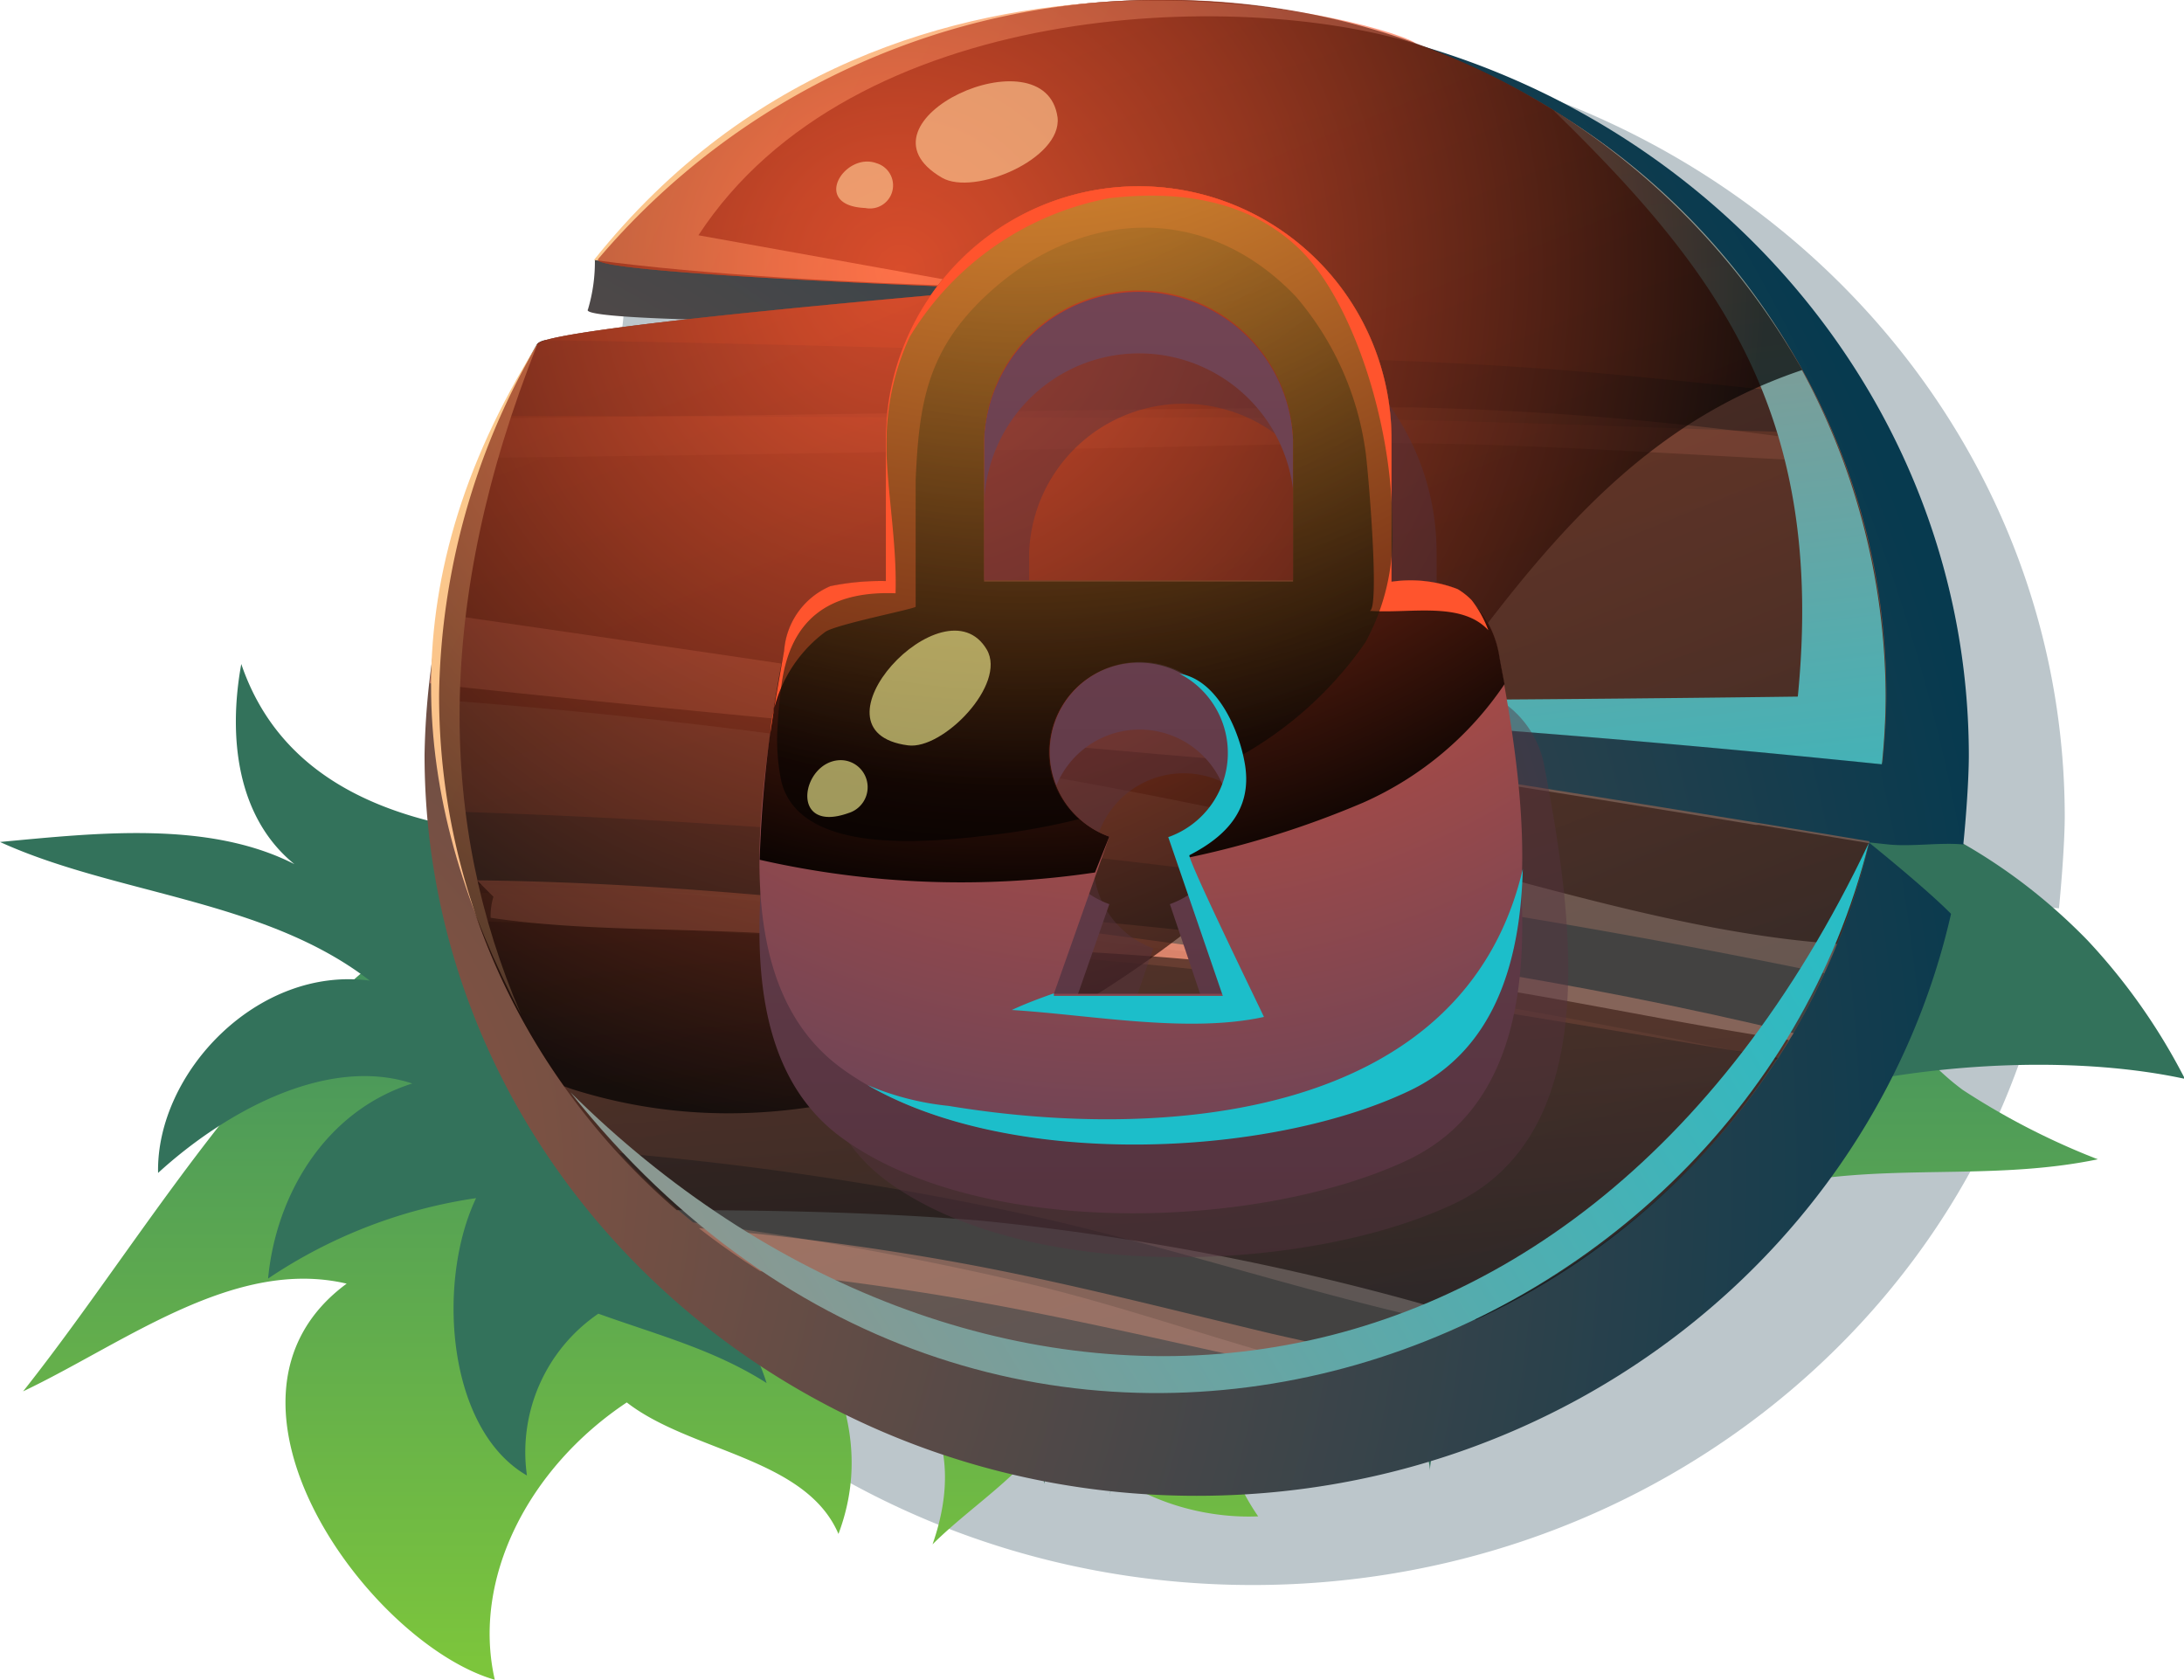 <svg xmlns="http://www.w3.org/2000/svg" xmlns:xlink="http://www.w3.org/1999/xlink" viewBox="0 0 94.5 72.68"><defs><style>.cls-1{isolation:isolate;}.cls-2{fill:#204252;opacity:0.3;}.cls-3{fill:url(#linear-gradient);}.cls-4{fill:#33725b;}.cls-5{fill:url(#radial-gradient);}.cls-6{fill:url(#linear-gradient-2);}.cls-7{fill:#434241;}.cls-8{fill:#ffa488;opacity:0.35;}.cls-10,.cls-16,.cls-21,.cls-22,.cls-23,.cls-9{mix-blend-mode:screen;}.cls-10,.cls-9{opacity:0.54;}.cls-9{fill:url(#linear-gradient-3);}.cls-10{fill:url(#linear-gradient-4);}.cls-11{fill:url(#linear-gradient-5);}.cls-12,.cls-13{fill:#ed8f74;}.cls-12{opacity:0.56;}.cls-13{opacity:0.87;}.cls-14{fill:url(#linear-gradient-6);}.cls-15{fill:url(#linear-gradient-7);}.cls-16,.cls-17{opacity:0.7;}.cls-16{fill:url(#radial-gradient-2);}.cls-17{fill:#fbc08b;}.cls-18{fill:#563440;opacity:0.44;}.cls-19{fill:url(#linear-gradient-8);}.cls-20{fill:url(#radial-gradient-3);}.cls-21{fill:url(#radial-gradient-4);}.cls-22{fill:#ff542d;}.cls-23{opacity:0.59;fill:url(#radial-gradient-5);}.cls-24{fill:#1cbeca;}.cls-25{fill:#f6f091;opacity:0.63;}</style><linearGradient id="linear-gradient" x1="45.88" y1="36.06" x2="45.88" y2="71.92" gradientUnits="userSpaceOnUse"><stop offset="0" stop-color="#398866"/><stop offset="1" stop-color="#7cc53c"/></linearGradient><radialGradient id="radial-gradient" cx="6.12" cy="50.71" r="81.42" gradientUnits="userSpaceOnUse"><stop offset="0" stop-color="#995740"/><stop offset="1" stop-color="#073a4f"/></radialGradient><linearGradient id="linear-gradient-2" x1="38.04" y1="-11.86" x2="75.35" y2="115.87" gradientUnits="userSpaceOnUse"><stop offset="0" stop-color="#995740"/><stop offset="0.13" stop-color="#905743"/><stop offset="0.36" stop-color="#77574b"/><stop offset="0.64" stop-color="#4f5659"/><stop offset="0.96" stop-color="#17566c"/><stop offset="1" stop-color="#10566e"/></linearGradient><linearGradient id="linear-gradient-3" x1="17" y1="-53.67" x2="62" y2="55.81" gradientUnits="userSpaceOnUse"><stop offset="0" stop-color="#ff4f24"/><stop offset="0.14" stop-color="#e34620"/><stop offset="0.43" stop-color="#9b3016"/><stop offset="0.85" stop-color="#290d06"/><stop offset="1"/></linearGradient><linearGradient id="linear-gradient-4" x1="43.23" y1="-29.11" x2="50.13" y2="59.15" xlink:href="#linear-gradient-3"/><linearGradient id="linear-gradient-5" x1="59.53" y1="-1.2" x2="65.72" y2="51.38" gradientUnits="userSpaceOnUse"><stop offset="0" stop-color="#b18a7d"/><stop offset="0.3" stop-color="#859a94"/><stop offset="0.97" stop-color="#16c3cf"/><stop offset="1" stop-color="#11c5d2"/></linearGradient><linearGradient id="linear-gradient-6" x1="14.27" y1="70.55" x2="85.84" y2="26.9" xlink:href="#linear-gradient-5"/><linearGradient id="linear-gradient-7" x1="14.1" y1="9.3" x2="47.23" y2="25.5" gradientUnits="userSpaceOnUse"><stop offset="0" stop-color="#f9d78e"/><stop offset="0.54" stop-color="#fcbb8a"/><stop offset="1" stop-color="#ffa087"/></linearGradient><radialGradient id="radial-gradient-2" cx="38.96" cy="11.69" r="37.49" gradientUnits="userSpaceOnUse"><stop offset="0" stop-color="#ff542d"/><stop offset="0.14" stop-color="#e34b28"/><stop offset="0.43" stop-color="#9b331b"/><stop offset="0.85" stop-color="#290e07"/><stop offset="1"/></radialGradient><linearGradient id="linear-gradient-8" x1="49.39" y1="11.42" x2="49.39" y2="51.7" gradientUnits="userSpaceOnUse"><stop offset="0" stop-color="#734555"/><stop offset="1" stop-color="#563440"/></linearGradient><radialGradient id="radial-gradient-3" cx="49.29" cy="7.69" r="40.9" gradientUnits="userSpaceOnUse"><stop offset="0" stop-color="#ff542d"/><stop offset="1" stop-color="#734555"/></radialGradient><radialGradient id="radial-gradient-4" cx="44.07" cy="-1.84" r="42.19" gradientUnits="userSpaceOnUse"><stop offset="0.1" stop-color="#ff542d"/><stop offset="0.22" stop-color="#e34b28"/><stop offset="0.49" stop-color="#9b331b"/><stop offset="0.87" stop-color="#290e07"/><stop offset="1"/></radialGradient><radialGradient id="radial-gradient-5" cx="44.26" cy="-12.01" r="46.12" gradientUnits="userSpaceOnUse"><stop offset="0.1" stop-color="#f7e641"/><stop offset="0.23" stop-color="#dbcc3a"/><stop offset="0.5" stop-color="#938927"/><stop offset="0.89" stop-color="#211f09"/><stop offset="1"/></radialGradient></defs><g class="cls-1"><g id="Слой_2" data-name="Слой 2"><g id="Слой_9" data-name="Слой 9"><path class="cls-2" d="M54.28,1.94C43.71,1.94,27,13,27,13a7.54,7.54,0,0,1-.31,2.23c-.6.7,20,.56,20,.56S24.52,17.63,24,18.44a34,34,0,0,0-4.8,16.82c0,18.4,15.69,33.32,35,33.32,16.77,0,30.78-11.2,34.22-26.17-1.13-1.13-3.69-3.17-3.69-3.17S57.6,37.5,45,35.56c13.59.47,26.85,2.28,40.72,3.74,1,.1,2.37-.1,3.37,0,.11-1.11.25-2.9.25-4C89.31,16.86,73.63,1.94,54.28,1.94Z"/><path class="cls-3" d="M56.39,62.27c2-2.47,4.48-5.81,7.15-7.55,3.74-2.43,6.37,1.13,10.41.75-5.17-1.75,3-4.24,4.66-4.46,4.1-.55,8.06,0,12.16-.85a31.49,31.49,0,0,1-5.84-3c-2.34-1.72-3.88-4.53-6.07-6.45C74,36.44,67.2,32.46,60.6,31.91c-11.07-1-27.85,1.3-38.41,6C12.53,42.1,7.05,52.57,1,60.2c4.41-2.1,9.14-5.8,14-4.66-6.79,5,1,15.58,6.41,17.14-1-4.35,1.43-9.15,5.71-12,2.77,2.15,7.74,2.38,9.16,5.69,1.16-3.09.41-5.89-1-8.55,4.69,1.14,6.65,4.5,5.07,9,1.89-1.88,4.48-3.33,5.56-5.83,1.23,3.07,5.06,4.76,8.53,4.62-2.29-3.32-1.53-6.26.51-9.91.31,1.05,1.26,1.91,1.49,3.07A6.84,6.84,0,0,0,59.83,56C58.66,58,57.88,60.43,56.39,62.27Z"/><path class="cls-4" d="M48,64.68a59.79,59.79,0,0,0,2-8.27c.43-1.82-.07-2.72,2-2.84,1.79-.1,4.7,2.92,5.75,4.08s4.24,4.64,4.11,6A18.64,18.64,0,0,1,65,55.2c5.45-8,20.81-10.41,29.54-8.52a26.27,26.27,0,0,0-4.22-6C79.34,29.41,63,33.11,49.26,33.9c-11.14.64-34.53,7.44-38.82-5.17-.58,3.18-.18,6.65,2.3,8.66C9,35.48,4.11,36.05,0,36.43c5,2.28,11.45,2.48,16,6-4.86-.65-9.25,4-9.16,8.32,2.91-2.66,7.32-5.08,11-3.87C14,48.1,11.93,51.79,11.6,55.32a21.76,21.76,0,0,1,9-3.48c-1.72,3.61-1.27,10,2.2,12a7.25,7.25,0,0,1,3.09-7c2.59.93,5,1.55,7.28,3a10.59,10.59,0,0,0-2.34-4,5.34,5.34,0,0,0,1.56,1.09c-.28-.56-.39-1.27-.66-1.84C38,56.54,43.63,56.92,45.19,64.2c.28-3.48-.28-7-.3-10.45C48.67,56.69,49.8,60,48,64.68ZM56.5,50.82c.13,0,.25.12.38.18a5.67,5.67,0,0,0-.69.52C56.3,51.29,56.41,51.06,56.5,50.82Z"/><path class="cls-5" d="M51.74.59c-10.07,0-26,10.66-26,10.66a7.2,7.2,0,0,1-.3,2.14c-.57.68,19.1.54,19.1.54s-21.14,1.76-21.6,2.55a32.94,32.94,0,0,0-4.57,16.18c0,17.7,15,32.06,33.41,32.06,16,0,29.36-10.78,32.64-25.18-1.07-1.09-3.52-3.06-3.52-3.06s-25.95-1.67-38-3.53c13,.44,25.6,2.19,38.83,3.59,1,.1,2.26-.1,3.22,0,.11-1.06.24-2.79.24-3.88C85.16,15,70.2.59,51.74.59Z"/><path class="cls-6" d="M50.28,0a31.76,31.76,0,0,0-24.4,11.21c-.53.64,17.61,1.29,17.61,1.29s-19.8,1.64-20.23,2.38A30.86,30.86,0,0,0,19,30c0,16.59,14,30,31.31,30,15,0,27.5-10.1,30.58-23.6-12.8-2.13-26.6-4.27-38.89-6.17q19.52.68,39.46,2.76c.1-1,.16-2,.16-3C81.59,13.45,67.57,0,50.28,0Z"/><path class="cls-7" d="M78.94,42.11a348.8,348.8,0,0,0-59.51-7,29.09,29.09,0,0,0,.84,3.49A350.08,350.08,0,0,1,76.9,45.85,28.75,28.75,0,0,0,78.94,42.11Z"/><path class="cls-7" d="M63.24,57.39c-6.56-1.36-13-3.62-19.59-5A140.31,140.31,0,0,0,26.8,49.89a30.43,30.43,0,0,0,3.19,3c4.91.65,9.81,1.55,14.67,2.69,4.18,1,8.5,2.57,12.82,3.67A32.07,32.07,0,0,0,63.24,57.39Z"/><path class="cls-7" d="M51.75,18.06c8,0,16,.29,24,.59,1.06,0,2.28.12,3.56.18-.25-.59-.51-1.18-.8-1.75-2.62-.27-5.24-.55-7.87-.8-8.62-.85-17.19-.85-25.78-1.08-7.09-.18-14.18-.38-21.28-.48a.65.65,0,0,0-.34.16A31.61,31.61,0,0,0,21.68,18C31.71,18,41.75,18.09,51.75,18.06Z"/><path class="cls-8" d="M59.66,58.71c-1.54-.32-3.09-.65-4.62-1-4.49-1.07-8.94-2.23-13.46-3.06-3.78-.69-7.55-1.18-11.34-1.51A31,31,0,0,0,32.89,55c2.29.25,4.59.54,6.87.9,5.75.89,11.41,2.3,17.11,3.5C57.81,59.21,58.75,59,59.66,58.71Z"/><path class="cls-8" d="M61.16,17.63c-10.29,0-20.51.25-30.58.36l-9,.11q-.36.84-.69,1.71l4.79-.06q15.61-.2,31.17-.55c7.33-.18,15.3.45,22.92.81-.1-.26-.2-.52-.31-.77A140.62,140.62,0,0,0,61.16,17.63Z"/><path class="cls-8" d="M77.61,44.7c-18.9-4.55-38.47-5.8-57.44-6.44.16.54.33,1.07.52,1.6,9.41.29,18.82.94,28.23,1.8s18.7,2.59,28,4.11Z"/><path class="cls-9" d="M50.28,0a31.76,31.76,0,0,0-24.4,11.21c-.53.64,17.61,1.29,17.61,1.29s-19.8,1.64-20.23,2.38A30.86,30.86,0,0,0,19,30c0,.09,0,.19,0,.28a259.89,259.89,0,0,1,40.26,6.17C65.7,38,72.84,40.4,79.49,40.84a28.3,28.3,0,0,0,1.37-4.36h0l-4.76-.79-.14,0c-6.42-1.05-13-2.1-19.47-3.1l-.33-.06-4.52-.7-.51-.08L46.68,31l-.19,0L42,30.31l5.13.2,2.08.1,3,.15,2.7.15,2.37.14,3.08.2,1.94.13,3.4.26,1.58.12,3.72.31,1.18.1,4.06.38.72.07c1.5.14,3,.29,4.49.45.1-1,.16-2,.16-3C81.59,13.45,67.57,0,50.28,0Z"/><path class="cls-10" d="M59.52,42.08c-13.18-1.3-26.28-3.54-39.42-4a29.8,29.8,0,0,0,9.18,14.28c4.36,0,8.73.1,13.11.45A112,112,0,0,1,63.87,57.1,31,31,0,0,0,77.4,45C71.43,44.11,65.27,42.64,59.52,42.08Z"/><path class="cls-11" d="M44.64,30.18c2,.09,4,.28,6,.5C60.78,31.19,71,32,81.43,33.07c.1-1,.16-2,.16-3A29.72,29.72,0,0,0,67.23,4.79C74.31,11.7,79,17.89,77.79,30.14,71.11,30.23,50.44,30.44,44.64,30.18Z"/><path class="cls-12" d="M19,26.54c.3.07,38.7,5.48,42.17,6.85-2.73.23-42.58-3.71-42.58-3.83Z"/><path class="cls-13" d="M20.64,38.09c10.47.12,21.07,1.5,31.06,2.85,2.77.37,5.23,1.08,7.9,1.68C51.35,41,42.77,41.15,34.42,40.47c-4.32-.35-9-.13-13.19-.76a2.78,2.78,0,0,1,.12-.91Z"/><path class="cls-14" d="M80.86,36.48c-5.7,23-37.44,34.33-56.18,10.78C41.57,64,67.86,63.88,80.86,36.48Z"/><path class="cls-15" d="M42.63,12.41c-5.8-.18-12.05-.51-16.93-1.16C39.07-5.53,61,1.3,61.27,1.9,53.54-.5,36.87,0,30.22,10.18ZM23.26,14.88c-6.68,10.69-5.36,20.13-.72,29C19,35.68,18.77,26.16,23.26,14.88Z"/><path class="cls-16" d="M50.28,0a31.76,31.76,0,0,0-24.4,11.21c-.53.64,17.61,1.29,17.61,1.29s-19.8,1.64-20.23,2.38A30.86,30.86,0,0,0,19,30,29.05,29.05,0,0,0,24.41,47l.33.12c13,4.12,25.67-4.57,34.51-14.08L42,30.31q9.36.33,18.83,1c1.2-1.37,2.32-2.75,3.35-4.09,4.07-5.35,8-9.26,13.8-11.21A31.48,31.48,0,0,0,50.28,0Z"/><path class="cls-17" d="M37.44,9a1,1,0,0,0,.48-1.94C36.55,6.56,35.06,8.9,37.44,9Z"/><path class="cls-17" d="M40.76,7.69c1.38.8,5.2-.81,5-2.61C45.24,1.3,36.58,5.26,40.76,7.69Z"/><path class="cls-18" d="M65,30.36A5.65,5.65,0,0,0,62.16,30V23.9a10.94,10.94,0,0,0-21.88,0V30a11.31,11.31,0,0,0-2.39.21,3.33,3.33,0,0,0-2,2.79C34.8,39.35,33.4,47.45,38.4,51.12c6,4.39,18,4,24.44,1s5.32-12,4-18.87A4.3,4.3,0,0,0,65,30.36ZM44.53,23.9v0a6.69,6.69,0,0,1,13.37,0V30H44.53Zm10.35,24H47.55l2.35-6.87a3.9,3.9,0,1,1,2.63,0Z"/><path class="cls-19" d="M63.07,28.41a5.64,5.64,0,0,0-2.86-.32V22a10.94,10.94,0,0,0-21.88,0v6.14a10.84,10.84,0,0,0-2.4.22,3.3,3.3,0,0,0-2,2.78c-1.11,6.31-2.52,14.42,2.48,18.08,6,4.39,18,4,24.44,1s5.32-12,4-18.87A4.37,4.37,0,0,0,63.07,28.41ZM42.58,22v0A6.69,6.69,0,0,1,56,22s0,0,0,0v6.14H42.58ZM52.94,46H45.6L48,39.12a3.89,3.89,0,1,1,2.62,0Z"/><path class="cls-20" d="M63.07,25.49a5.64,5.64,0,0,0-2.86-.32V19a10.94,10.94,0,0,0-21.88,0v6.14a10.84,10.84,0,0,0-2.4.22,3.3,3.3,0,0,0-2,2.78c-1.11,6.31-2.52,14.42,2.48,18.08,6,4.39,18,4,24.44,1s5.32-12,4-18.87A4.35,4.35,0,0,0,63.07,25.49ZM42.58,19v0a6.69,6.69,0,0,1,13.37,0v6.11H42.58Zm10.36,24H45.6L48,36.2a3.89,3.89,0,1,1,2.62,0Z"/><path class="cls-21" d="M65.1,29.6c-.08-.42-.16-.83-.23-1.23a4.35,4.35,0,0,0-1.8-2.88,5.64,5.64,0,0,0-2.86-.32V19a10.94,10.94,0,0,0-21.88,0v6.14a10.84,10.84,0,0,0-2.4.22,3.3,3.3,0,0,0-2,2.78,53.93,53.93,0,0,0-1.06,9.06,39.39,39.39,0,0,0,14.51.55L48,36.2a3.89,3.89,0,1,1,2.62,0l.34,1A40.39,40.39,0,0,0,59,34.72,14.39,14.39,0,0,0,65.1,29.6ZM56,25.17H42.58V19.06a6.69,6.69,0,0,1,13.37,0v6.11Z"/><path class="cls-22" d="M64.4,27.27a5,5,0,0,0-.72-1.3,2.87,2.87,0,0,0-.61-.48,5.64,5.64,0,0,0-2.86-.32V19a10.94,10.94,0,0,0-21.88,0v6.14a10.84,10.84,0,0,0-2.4.22,3.3,3.3,0,0,0-2,2.78c-.2,1.15-.42,2.36-.6,3.59l0,0a5.93,5.93,0,0,1,2.38-4.39c.47-.33,3.91-1,3.91-1.09,0-1.82,0-3.65,0-5.47.14-3.31.5-5.58,3-7.95,4-3.78,9.48-4.16,13.45,0a13,13,0,0,1,3,6.6c.1.53.66,7,.19,7C61,26.56,63.23,26,64.4,27.27Z"/><path class="cls-23" d="M43.06,36.11a29.77,29.77,0,0,0,3.63-.67,3.84,3.84,0,0,1-1.31-2.88,3.89,3.89,0,1,1,7.78,0c0,.14,0,.28,0,.42a16.15,16.15,0,0,0,5.92-5.19,9.52,9.52,0,0,0,1.16-5.05v-.08c0-4.41-1.75-9.68-4-11.87s-5.34-2.56-8.27-2.21a12.87,12.87,0,0,0-8.61,6,10.85,10.85,0,0,0-1,4.45V18h0v1.67c.09,2,.45,4,.39,6-2.88-.11-4.57,1.12-4.94,4-.06.5-.13,1.08-.16,1.68a8.88,8.88,0,0,0,.16,2.47C34.65,37.13,40.54,36.41,43.06,36.11ZM42.58,19v0a6.69,6.69,0,0,1,13.37,0v6.11H42.58Z"/><path class="cls-24" d="M41.05,47.85a12.09,12.09,0,0,1-3.51-.9c6.26,3.63,17.29,3.13,23.35.29,3.7-1.71,4.89-5.46,5-9.64C63.34,48.48,50.29,49.38,41.05,47.85Z"/><path class="cls-24" d="M54.69,44c-.27-.58-3.37-6.93-3.22-7,1.63-.84,2.68-2,2.41-3.85-.22-1.46-1.17-3.74-2.84-4l0,0a3.86,3.86,0,0,1-.49,7.07l2.36,6.87H45.6l0-.11c-.63.22-1.24.45-1.82.72C47.18,43.91,51.4,44.72,54.69,44Z"/><path class="cls-25" d="M39.29,32.25c1.51.2,4.28-2.64,3.41-4.14C40.87,25,34.7,31.65,39.29,32.25Z"/><path class="cls-25" d="M36.71,35.18a1.17,1.17,0,0,0-.36-2.29C34.67,32.94,34.13,36.1,36.71,35.18Z"/></g></g></g></svg>